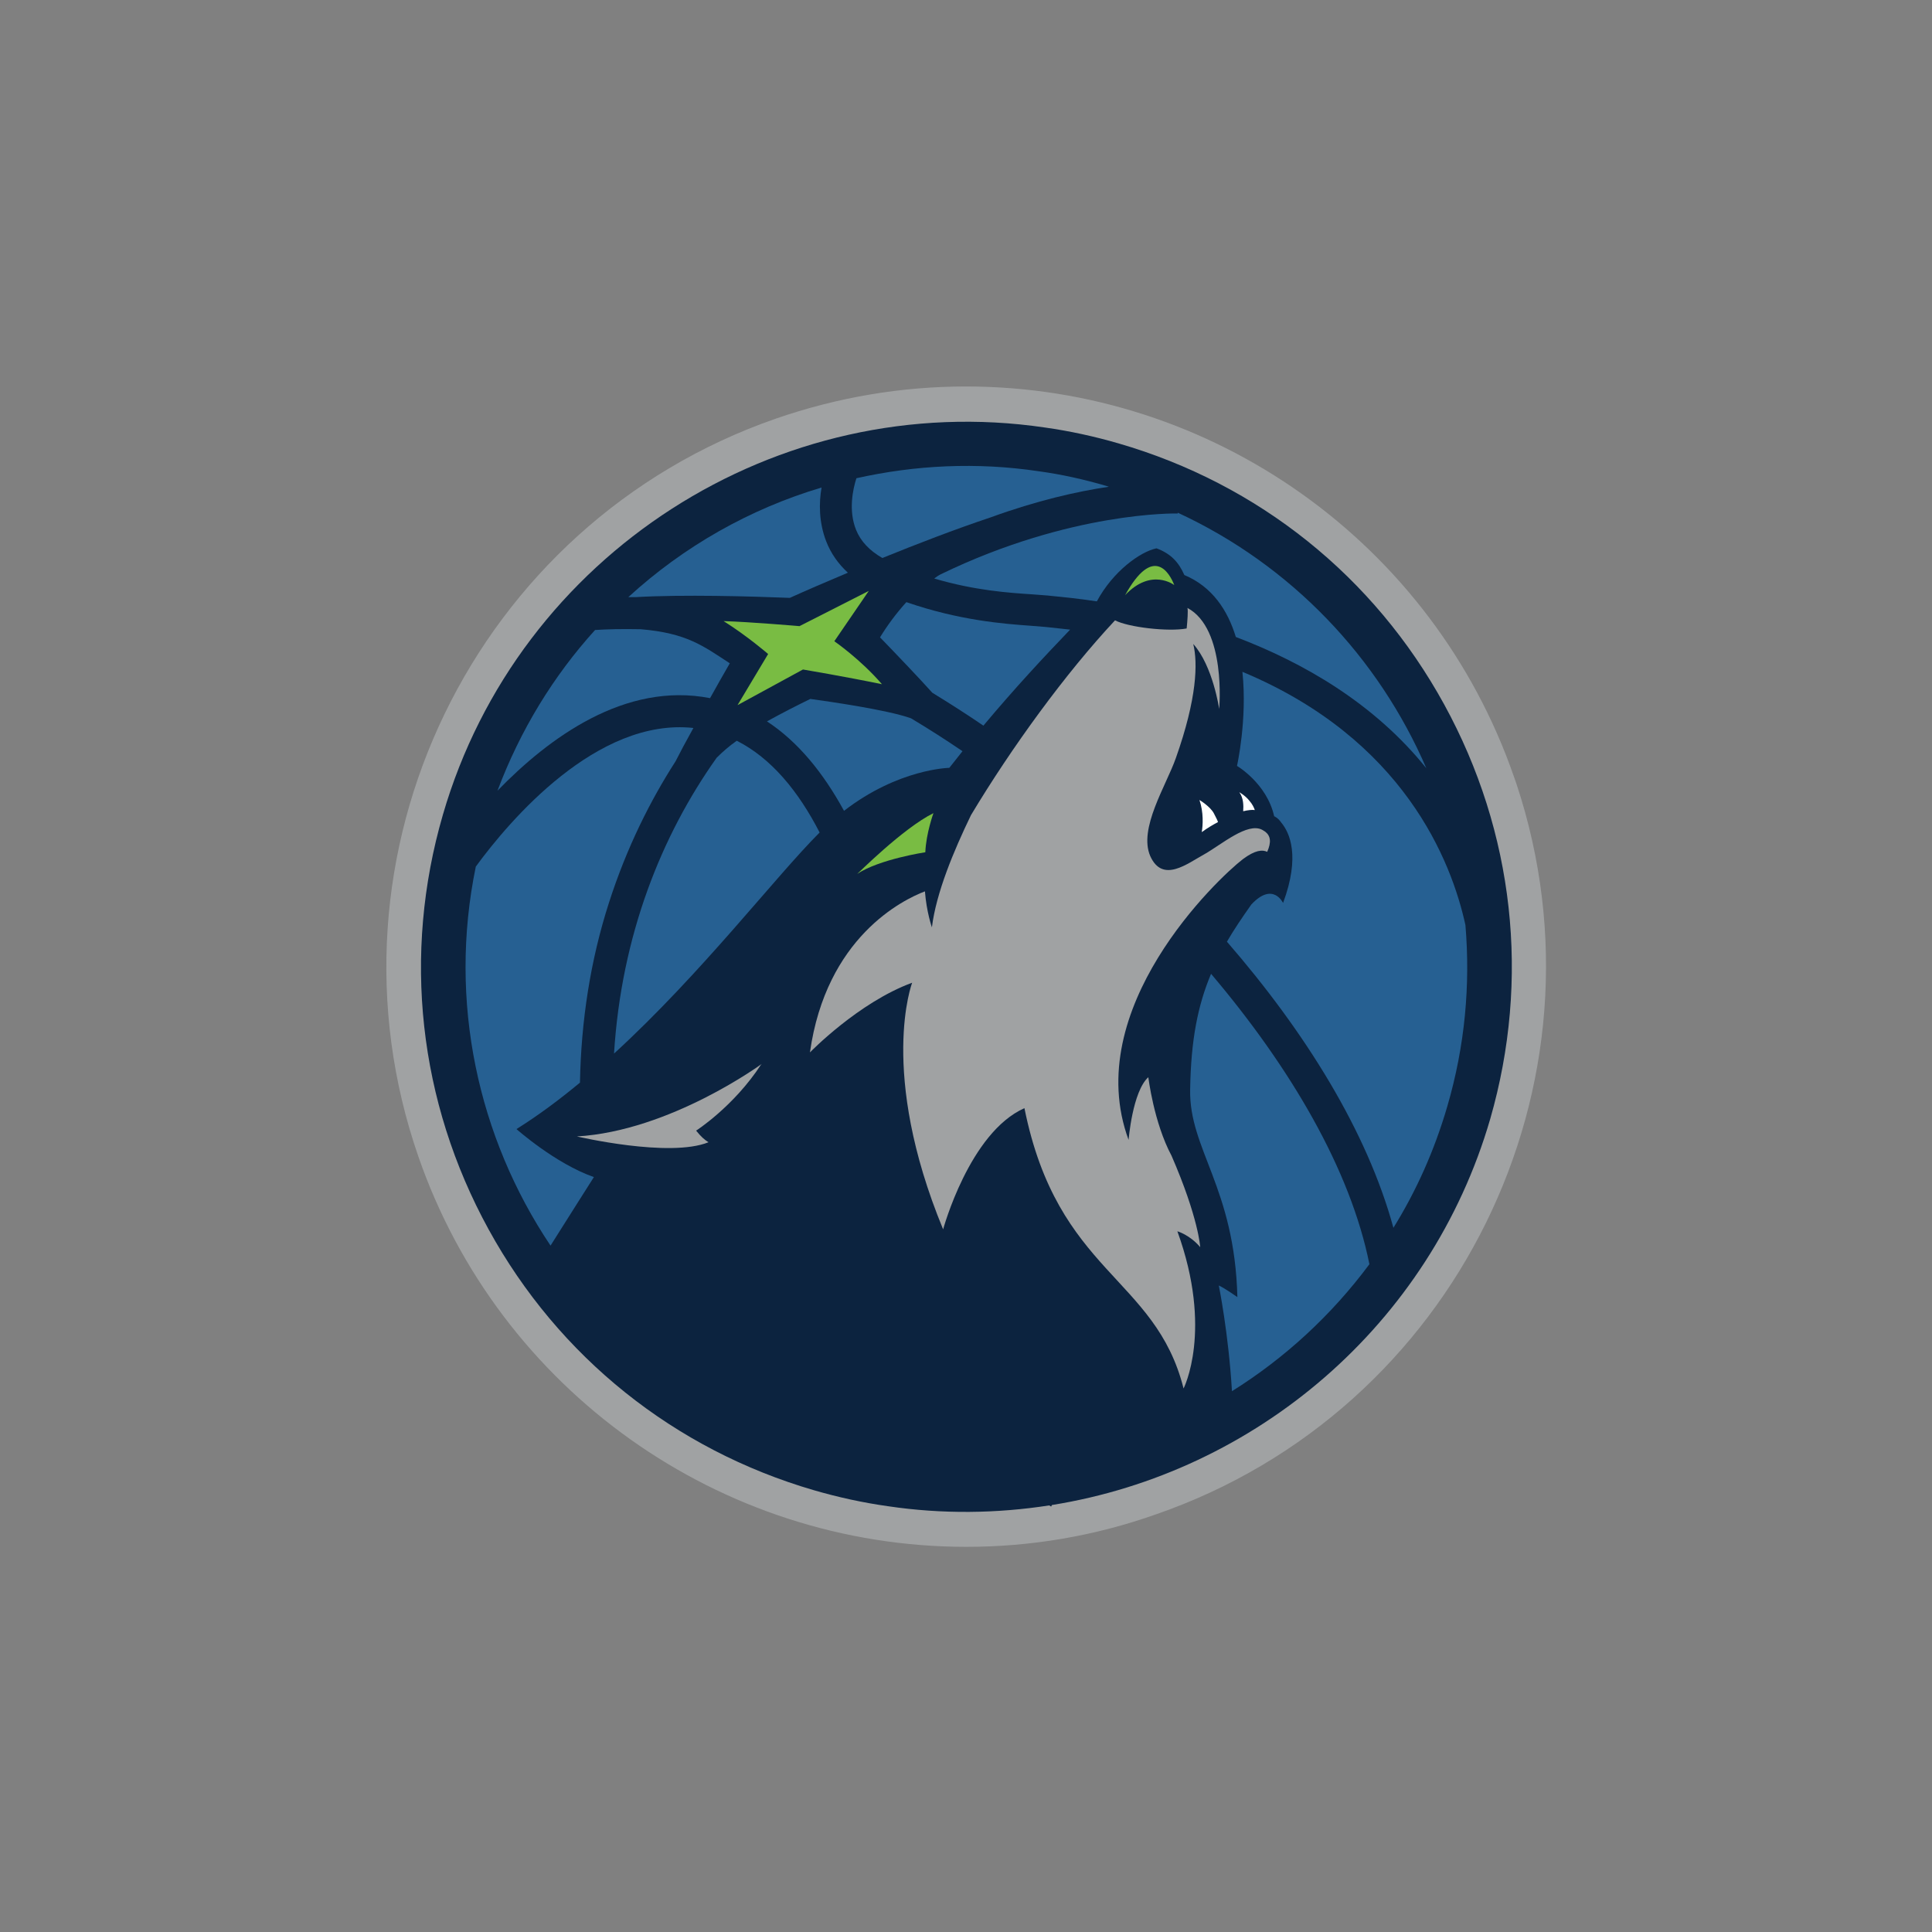 <?xml version="1.0" encoding="UTF-8" standalone="no"?>
<!-- Created with Inkscape (http://www.inkscape.org/) -->

<svg
   width="500"
   height="500"
   viewBox="0 0 500 500"
   version="1.1"
   id="svg1"
   xmlns="http://www.w3.org/2000/svg"
   xmlns:svg="http://www.w3.org/2000/svg">
  <rect x="0" y="0" width="500" height="500" fill="#808080" stroke="none"/>
  <defs
     id="defs1" />
  <g
     id="layer1"
     transform="translate(-8500.034)">
    <rect
       style="fill:none;stroke:none;stroke-width:0;stroke-linecap:square;stroke-linejoin:round;stroke-dasharray:none;paint-order:stroke markers fill"
       id="MIN"
       width="500"
       height="500"
       x="8500.034"
       y="0" />
    <g
       id="g19-3"
       transform="matrix(1.002,0,0,1.002,8549.527,49.92)">
      <g
         id="g8-9">
        <path
           class="st0"
           d="M 200.2,349.7 C 136.5,349.7 79.6,309.2 58.7,249 31.6,171 73,85.4 151,58.3 166.9,52.8 183.4,50 200.1,50 c 63.7,0 120.6,40.5 141.5,100.7 l 0.7,2 v 0 c 25.7,77.5 -15.7,161.8 -93.1,188.6 -15.8,5.6 -32.3,8.4 -49,8.4"
           id="path1-868"
           style="fill:#a0a2a3" />
        <path
           class="st1"
           d="m 323.6,132.1 c -18.1,-33 -47.9,-56.9 -84.1,-67.4 -6.2,-1.8 -12.6,-3.2 -19,-4.1 v 0 0 C 151.4,50.4 84.5,93.4 65,160.6 c -10.5,36.1 -6.3,74.1 11.8,107.1 18.1,33 48,56.9 84.1,67.4 6.2,1.8 12.6,3.2 19,4.1 14.1,2.1 28.2,1.9 41.7,-0.2 0.2,0.1 0.3,0.2 0.5,0.3 l 0.2,-0.4 c 52.5,-8.4 97.7,-46.4 113.2,-99.7 10.4,-36.1 6.2,-74.1 -11.9,-107.1 z"
           id="path2-6"
           style="fill:#0c233f" />
        <path
           class="st2"
           d="m 191.7,160.2 c 0,0 -1.9,5.2 -2.1,10.1 0,0 -11.9,1.8 -17.6,5.6 0,0.1 11.8,-11.8 19.7,-15.7"
           id="path3-97"
           style="fill:#79bc43" />
        <path
           class="st3"
           d="m 271.7,159.7 c 1.3,-0.3 2.3,-0.4 3,-0.3 -0.2,-0.6 -0.6,-1.5 -1.4,-2.4 -1,-1.3 -2.6,-2.2 -2.6,-2.2 1.1,1.5 1.1,3.5 1,4.9"
           id="path4-2"
           style="fill:#ffffff" />
        <path
           class="st3"
           d="m 261,165.1 c 1.5,-1.1 2.9,-1.9 4.2,-2.6 -0.2,-0.6 -0.6,-1.3 -1.1,-2.3 -1,-1.8 -3.7,-3.4 -3.7,-3.4 1.1,3.2 0.9,6.5 0.6,8.3"
           id="path5-68"
           style="fill:#ffffff" />
        <path
           class="st0"
           d="m 133.6,245.2 c -10.1,4.1 -34,-1.5 -34,-1.5 24.1,-1.4 47.7,-18.7 47.7,-18.7 0,0 0,0.1 -0.1,0.1 -7.1,10.9 -16.8,17.1 -16.8,17.1 1.2,1.5 2.2,2.4 3.2,3"
           id="path6-8"
           style="fill:#a0a2a3" />
        <path
           class="st2"
           d="m 253.9,101.3 c 0,0 -5.9,-4.6 -12.7,2.6 7.3,-13.2 11.5,-5.7 12.7,-2.6"
           id="path7-98"
           style="fill:#79bc43" />
        <path
           class="st0"
           d="m 277.4,165 c 0,0 -0.6,-0.4 -0.8,-0.5 -3.8,-2 -10.5,3.8 -14.9,6.3 -4.4,2.4 -10.8,7.6 -14,0.5 -3.1,-7.1 4.1,-18.2 6.6,-25.3 5.5,-15.5 5.7,-24.6 4.5,-29.5 5.1,5.7 6.7,16.8 6.7,16.8 0,0 1.9,-20.7 -8.2,-26.1 0.2,0.7 0,3.3 -0.2,5.3 0,0 0,0 0,0 -4.7,0.9 -15.1,-0.3 -18.5,-2.1 -12.8,13.7 -26.7,32.8 -37.2,50.3 -4.5,9.3 -9,20.1 -10.1,29 0,0 -1.4,-4 -1.8,-9.3 -5.8,2.2 -25.5,11.9 -29.7,41.6 0,0 12.5,-12.9 26.4,-18 0,0 -8.8,23 8,63.7 0,0 6.8,-25 21,-31.3 8.6,42.7 33.8,43.4 41.1,72.4 0,0 7.7,-15 -1.6,-40.6 0,0 3.2,0.9 5.9,4.1 0,0 -0.4,-7.5 -7.4,-23.6 -4.6,-8.6 -6,-20.3 -6,-20.3 -4.1,3.7 -5.1,16.2 -5.1,16.2 -12.5,-33.9 23,-67.5 29.5,-72.5 3.2,-2.4 5.1,-2.5 6.3,-1.9 1.1,-2.5 0.9,-4.1 -0.5,-5.2"
           id="path8-816"
           style="fill:#a0a2a3" />
      </g>
      <path
         class="st4"
         d="m 178.5,94.3 c 8.9,-3.6 18.7,-7.4 28,-10.5 11.8,-4.3 22.3,-6.7 30.5,-7.9 -0.2,-0.1 -0.4,-0.1 -0.6,-0.2 -5.8,-1.7 -11.6,-3 -17.5,-3.8 -16,-2.4 -31.9,-1.6 -47.1,1.8 -0.9,2.8 -2.1,8.3 -0.1,13.3 1.2,3 3.5,5.4 6.8,7.3"
         id="path9-8"
         style="fill:#266092" />
      <path
         class="st4"
         d="m 107.9,183.3 c 4.6,-14.3 10.7,-26.4 17.2,-36.5 1,-2 2.6,-5 4.6,-8.6 -24.9,-2.7 -47.5,23.9 -56.2,35.8 -7.2,34.9 0.6,70 19.3,97.9 4.4,-7 11.2,-17.7 11.2,-17.7 -10,-3.5 -20,-12.4 -20,-12.4 5.6,-3.5 11.1,-7.6 16.4,-12 0.3,-16 2.7,-31.6 7.5,-46.5"
         id="path10-04"
         style="fill:#266092" />
      <path
         class="st4"
         d="m 112.9,104.4 c 0.6,0 1.3,0 2,0 12.2,-0.7 29.7,-0.2 39.7,0.2 4.2,-1.9 9.3,-4.1 15,-6.5 -2.5,-2.3 -4.4,-5 -5.6,-8.1 -1.9,-4.9 -1.9,-9.9 -1.2,-13.9 -18.5,5.5 -35.6,15.2 -49.9,28.3"
         id="path11-8"
         style="fill:#266092" />
      <path
         class="st4"
         d="m 268.8,309.5 c 13.6,-8.5 25.7,-19.6 35.5,-32.8 -4.9,-24.4 -20.3,-50.7 -40.9,-75 -3.4,8.1 -5.2,17 -5.4,29.9 -0.3,15.4 11.5,25.3 12.2,53.6 0,0 -3.4,-2.4 -4.8,-3 0,0 2.5,12.2 3.4,27.3"
         id="path12-4"
         style="fill:#266092" />
      <path
         class="st4"
         d="m 159.9,130.7 c -3.5,1.7 -7.4,3.7 -11.2,5.8 8.1,5.3 14.6,13.4 19.9,23.1 14.1,-10.9 27.2,-11.1 27.2,-11.1 1.2,-1.5 2.3,-2.9 3.4,-4.3 -4.4,-3 -8.8,-5.8 -13.3,-8.5 -6.2,-2.2 -21,-4.3 -26,-5"
         id="path13-42"
         style="fill:#266092" />
      <path
         class="st4"
         d="m 227,112.8 c -1.8,-0.2 -3.6,-0.4 -5.5,-0.6 l -1,-0.1 c -1.1,-0.1 -2.3,-0.2 -3.7,-0.3 -7.1,-0.5 -18.5,-1.4 -32.1,-6.1 -2.8,3.1 -5.1,6.3 -6.8,9.1 3.5,3.6 10.2,10.6 13.5,14.3 4.4,2.7 8.8,5.5 13.2,8.5 8.3,-9.9 15.5,-17.6 22.4,-24.8"
         id="path14-96"
         style="fill:#266092" />
      <path
         class="st4"
         d="m 79.1,154.4 c 13.2,-13.6 32.9,-28.2 54.9,-23.9 1.7,-3.1 3.5,-6.2 5.1,-9 -6.9,-4.5 -11.1,-7.8 -23,-8.8 -4.9,-0.1 -8.9,0 -11.8,0.2 -10.7,11.8 -19.3,25.8 -25.2,41.5"
         id="path15-45"
         style="fill:#266092" />
      <path
         class="st4"
         d="m 324.4,236 c 4.6,-15.7 6,-31.5 4.7,-46.9 -3.6,-16.5 -15.9,-48 -57.6,-65.4 1.3,12.4 -1.4,24.3 -1.4,24.3 0,0 7.7,4.5 9.6,13 0,0 1,0.4 1.8,1.6 2.2,2.6 5,8.7 0.5,20.8 0,0 -2.6,-5.6 -8.2,0.4 -2.4,3.4 -4.5,6.5 -6.3,9.6 20.3,23.4 36.2,49 43,73.9 5.9,-9.5 10.6,-20 13.9,-31.3"
         id="path16-5"
         style="fill:#266092" />
      <path
         class="st4"
         d="m 249.3,91.8 c 3.8,1.4 5.8,3.7 7.2,6.9 7.2,3 11.2,9.1 13.3,16 17.4,6.6 35.7,17.1 49.2,33.9 -12.3,-28.5 -34.8,-52.4 -64.2,-66 v 0.2 c -0.4,0 -27.6,-0.6 -61.2,15.7 -0.6,0.3 -1.2,0.7 -1.7,1.1 10.5,3.1 19.3,3.7 25.5,4.1 1.5,0.1 2.8,0.2 3.9,0.3 l 0.9,0.1 c 3.1,0.3 7.1,0.7 11.7,1.4 4.2,-7.8 11.2,-12.8 15.4,-13.7"
         id="path17-4"
         style="fill:#266092" />
      <path
         class="st4"
         d="m 162.3,165.2 c -5.5,-10.7 -12.5,-19.2 -21.4,-23.7 -2,1.4 -3.7,2.9 -5.2,4.4 -14.2,20 -24.6,45.8 -26.5,76.4 22.7,-20.8 41.6,-45.6 53.1,-57.1"
         id="path18-7"
         style="fill:#266092" />
      <path
         class="st2"
         d="m 175,102.8 -8.9,13 c 0,0 6.8,4.7 12.3,11.1 -9.7,-2 -20.4,-3.8 -20.4,-3.8 l -16.9,9.2 7.9,-13.2 c 0,0 -5.3,-4.6 -11.5,-8.5 6.8,0.2 19.6,1.3 19.6,1.3 z"
         id="path19-0"
         style="fill:#79bc43" />
    </g>
  </g>
</svg>
